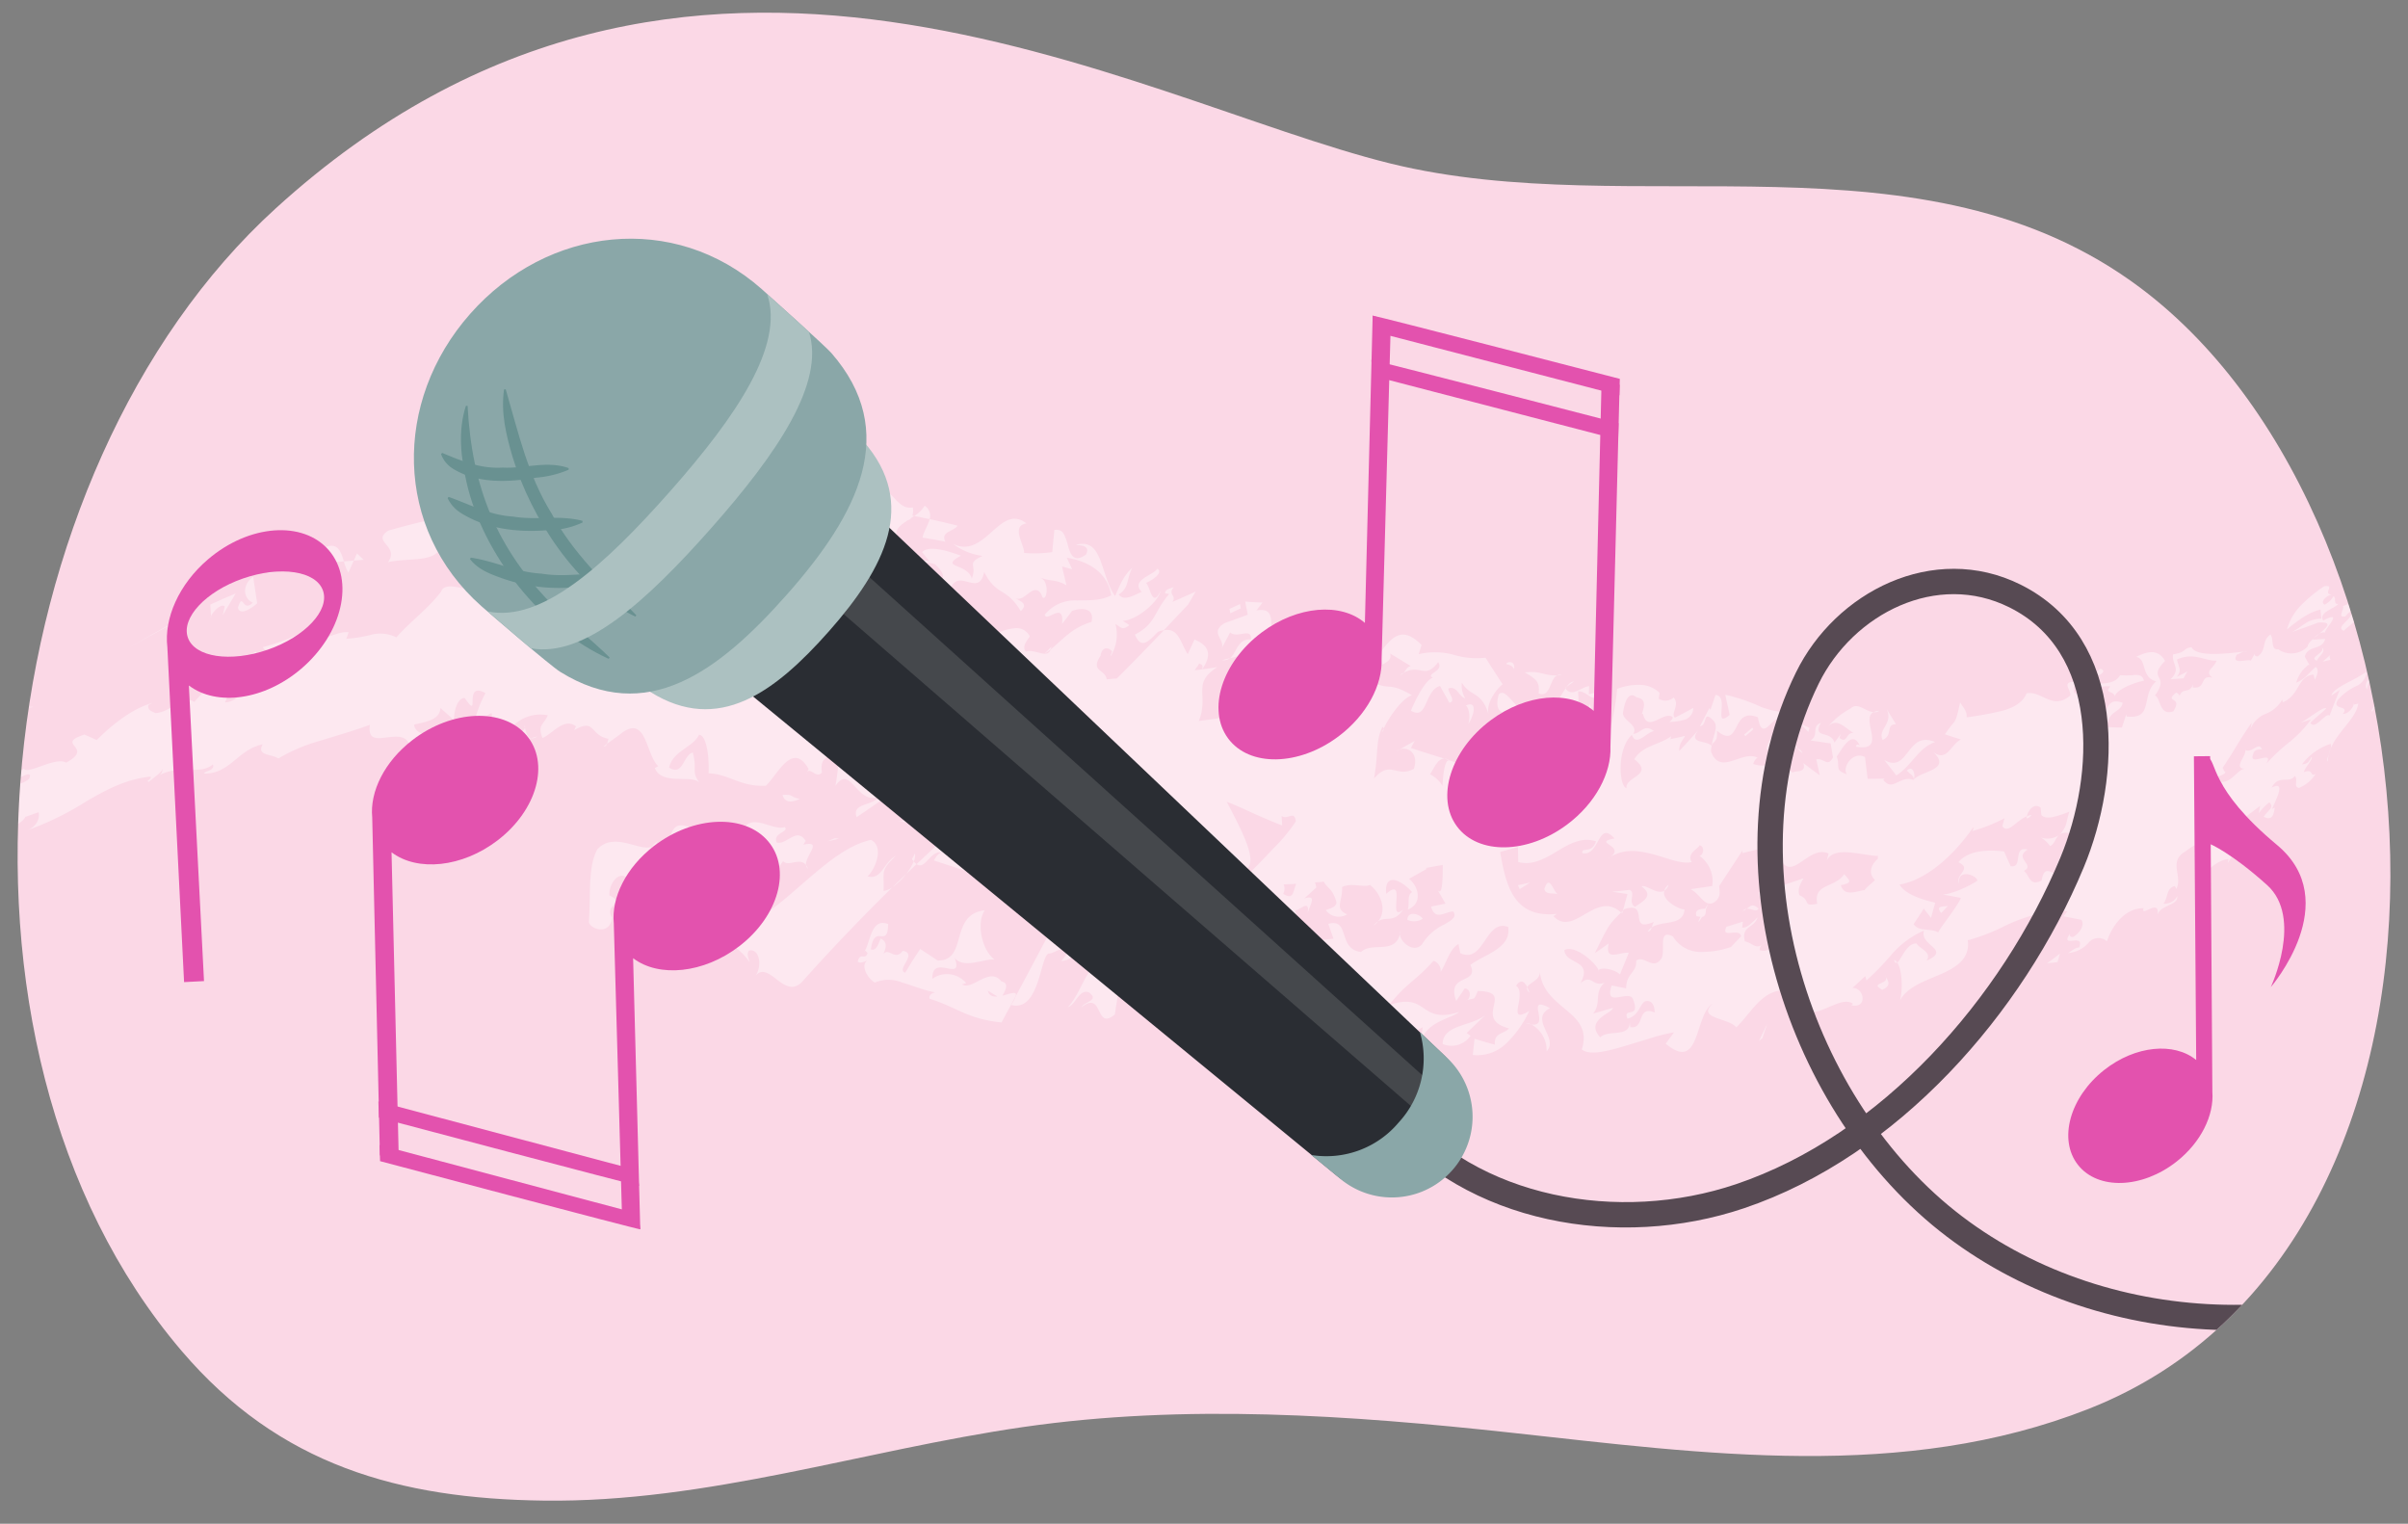 <svg xmlns="http://www.w3.org/2000/svg" xmlns:xlink="http://www.w3.org/1999/xlink" width="380" height="240.419" viewBox="0 0 380 240.419"><rect x="0" y="0" width="380" height="240.419" fill="#808080" stroke="none"/><defs><clipPath id="a"><path d="M219.365,25.786c38.558,9.512,84.119-6.137,118.476,19.688,50.239,37.766,57.512,150.906-8.21,176.812-29.248,11.528-60.775,7.078-91.064,3.781-25.574-2.784-51.533-4.607-77.113-.9-25.293,3.663-49.848,11.931-75.618,11.607-22.8-.287-41.78-5.564-57.18-23.628-41.4-48.562-30.7-138.837,14.867-180.279C108.4-26.132,178.793,15.776,219.365,25.786Z" fill="#fbd8e6"/></clipPath></defs><path d="M219.365,25.786c38.558,9.512,84.119-6.137,118.476,19.688,50.239,37.766,57.512,150.906-8.21,176.812-29.248,11.528-60.775,7.078-91.064,3.781-25.574-2.784-51.533-4.607-77.113-.9-25.293,3.663-49.848,11.931-75.618,11.607-22.8-.287-41.78-5.564-57.18-23.628-41.4-48.562-30.7-138.837,14.867-180.279C108.4-26.132,178.793,15.776,219.365,25.786Z" fill="#fbd8e6"/><g clip-path="url(#a)"><g opacity="0.4"><path d="M377.836,92.78c.708-.605,1.774-.595,1.656-.187,1.107-1.646,1.645-1.07.966-2.258.578-1.2,2.237-1.263,1.45-.044q1.165-1.351,2.377-2.638L382.409,88.7c-.22-1.123,3-1.677,2.789-2.917l-3.15,2.163-.073-.374a6.179,6.179,0,0,1-2.58,1.779c-.045-.195-.292-.4.252-.785-3.93,2.4.255,2.216-2.665,4.657A2.365,2.365,0,0,1,377.836,92.78Z" fill="#fff"/><path d="M372.618,92.463c-.119.7-.228,1.413-.331,2.142l-2.565,1.019c.334.485-1.033,1.9.413,1.634a2.626,2.626,0,0,1,.874-.8c.523,1.18-2.628,2.422-1.157,3.081,1.573-1.446,2.017-1.407,2.491-2.935a14.556,14.556,0,0,1,4.073-1.738c.365-.473-.02-1.081.5-1.6-.125.1-.238.2-.388.314l-1.171-1.329c-.284.617-.883.79-1.432,1.182q.665-1.673,1.38-3.243c-1.9-.752-3.974,1.482-5.463,1.531C372.122,92.207,369.294,92.972,372.618,92.463Z" fill="#fff"/><path d="M376.92,93.269l.062-.046Z" fill="#fff"/><path d="M148.786,134.535c-.644-.133-1.152.776-1.405,1.237l7.383,2.418c.119-1.167-1.586-3.24.068-3.4-.241-1.416-2.531-1.048-3.312.31l1.1-1.463c-2.443,1.525-2.191-3.01-.648-3.876l-.152-.026c-2.469,2.189-4.848,4.407-7.195,6.621C146.078,137.373,146.785,133.979,148.786,134.535Z" fill="#fff"/><path d="M.093,132.175c.884-.471.931-.678.756-.807A3.959,3.959,0,0,0,.093,132.175Z" fill="#fff"/><path d="M142.99,137.914l-2.159,2.075A9.522,9.522,0,0,0,142.99,137.914Z" fill="#fff"/><path d="M165.783,102.482a1.829,1.829,0,0,0,.126-.443l-1.058,1.105.017,0C165.194,102.935,165.5,102.712,165.783,102.482Z" fill="#fff"/><path d="M110.16,138.9c-.153.034-.279.034-.462.081A.963.963,0,0,0,110.16,138.9Z" fill="#fff"/><path d="M188.684,93.345l-3.667,1.628c.733-1.064-.8-1.127.22-2.32-.279.122-1.474.281-1.361.971l.628.1c-2.567,2.971-1.988,4.583-5.409,6.41,1.044,2.53,2.327.865,3.643-.443a4.154,4.154,0,0,1,.927-.247l3.847-4.083Z" fill="#fff"/><path d="M42.283,105.767l0-.2A.392.392,0,0,0,42.283,105.767Z" fill="#fff"/><path d="M42.264,104.718l.016.844C42.382,105.112,43.016,104.521,42.264,104.718Z" fill="#fff"/><path d="M144.2,135.9a8.772,8.772,0,0,1-1.2,2.015l1.635-1.557A2.771,2.771,0,0,1,144.2,135.9Z" fill="#fff"/><path d="M148.983,129.328l2.837.408,1.618-1.4A30.575,30.575,0,0,0,148.983,129.328Z" fill="#fff"/><path d="M113.7,141.8c-2.57-.4-2.094-1.3-1.229-2.3s2.136-2.1,1.029-2.87c-1.529.1-2.353,1.881-3.335,2.269,2.171-.364,1.764,1.164,1.35,2.741s-.828,3.237,1.241,3.275c-.595,1.62-1.466,2.348-2.332,2.508a2.523,2.523,0,0,1-2.322-.794c-1-3.6,1.7-2.063,2.6-5.176-1.71.166-1.521.821-2.489,2.474-1.2-.66-2.647.01-3.876.272-1.235.277-2.262.106-2.75-2.274-1.906.329-1.955,1.848-3.157,3.337-.553,3.334,2.444,2.378,2.757,5.233a2.842,2.842,0,0,1-.153-1.427l1.412,1.081c-1.276-1.537.638-3.39,1.464-3.491.574.038,1.724.2,1.43,1.106l-.958.521c.924,1.39,2.8-1.918,3.673.249-.066.795-.561,1.055-.7,1.519,1.671-2.051,2.9-1.625,5.149-2.753l-1.744,3.149c2.2-3.353,5.59-1.458,7.523,1.365-.135-.671-.527-1.231-.091-1.816,1.616-.411,2.135,2.3,1.06,3.944,1.011-1.22,2.187-.287,3.425.678,1.242.943,2.545,1.794,3.984.206,4.45-4.981,9.2-9.945,14.18-14.833a3.148,3.148,0,0,1-1.409.579c.094-3.331-.511-3.107,1.91-5.527-2,1.159-2.177,3.8-4.432,3.236,1.322-1.274,2.616-4.726.538-5.759-3.166.671-6.223,3.006-9.164,5.509-2.943,2.468-5.786,5.237-8.628,6.788.174-1.2-.71-1.9-1.854-2.435-1.146-.5-2.546-.8-3.408-1.305a4.716,4.716,0,0,1,4.243-2.914c-.868-.377-2.41-.8-3.544-1.189Z" fill="#fff"/><path d="M127.5,137.06a1.8,1.8,0,0,0-.3-.561A.805.805,0,0,0,127.5,137.06Z" fill="#fff"/><path d="M119.047,138.354a1.729,1.729,0,0,0,.072-.25l-.492.057A4.2,4.2,0,0,1,119.047,138.354Z" fill="#fff"/><path d="M144.623,130.137c.542-.567.844-.673,1.39-1.242a6.146,6.146,0,0,1-.9.38A.927.927,0,0,0,144.623,130.137Z" fill="#fff"/><path d="M144.39,134.657l-.484.913a3.005,3.005,0,0,0,.289.329A1.894,1.894,0,0,0,144.39,134.657Z" fill="#fff"/><path d="M95.8,117.351l-.586.439A.6.6,0,0,0,95.8,117.351Z" fill="#fff"/><path d="M108.666,136.507c1.844.157.757-3.426,3.361-2.915l-.728-.368a5.434,5.434,0,0,1,3.729-.188c1.341.288,2.695.731,3.819.924-.532,1.33.99,2.026.272,4.144,1.594-.109,3.169-.2,4.464-2.243.756.992,2.658-.658,3.619.638-.182-1.465,2.822-3.978-.509-3.2.28-.112.2-.456.484-.576-1.467-2.332-2.97.608-4.6.225-.693-1.548,2.07-1.689,1.263-2.446-1.165.353-2.688-.471-4.048-.711-1.361-.224-2.534.069-2.933,2.519-1.544.01-1.546-1.118-1.831-2.106-1.646,2.289-3.7,1.312-5.532.569s-3.4-1.252-3.829,2.032c.885-.127,2.233.34,3.7-.829Z" fill="#fff"/><path d="M141.318,129.46c-.107-.069-.271-.092-.351-.18A1.838,1.838,0,0,0,141.318,129.46Z" fill="#fff"/><path d="M158.189,157.1c.51-.9,1.095-2-.151-2.246-1.9-2.419-4.611,1.506-6.22.468l.661-.2a3.955,3.955,0,0,0-5.344-.686c-.089-4.132,5,.8,3.526-3.3,1.4,1.851,4.851.015,6.3.288-2.09-1.586-2.893-5.877-1.546-7.8-5.689.649-2.6,8-7.442,7.929l-2.758-1.824-1.225,1.857-1.136,1.888c-1.524-.476,2.056-2.97-.378-3.46-1.265,1.68-2.192-.578-3.055.506.361-.9.722-1.9-.449-2.425-.236.463-.624,2.067-1.546,1.7.615-4.274,2.665.064,2.73-3.992-2.839-1.122-2.816,3.3-3.841,4.44.234-.464.282-.126.6.112-.424,1.263-1.205-.219-1.566,1.39.405.284.965.053,1.474-.184-1.187.994.461,3.146,1.233,3.469a5.582,5.582,0,0,1,4.222-.03l.587.177.7.231,1.377.464a19.167,19.167,0,0,0,2.6.712c-.334.1-.994.29-.858,1,4.441,1.394,5.914,3.183,11.361,3.746l2.237-4.138C160.563,156.273,159.405,156.8,158.189,157.1Zm-2.3-.788,1.493.92C156.677,157.28,156.065,157.111,155.893,156.31Z" fill="#fff"/><path d="M354.1,102.817c.168-.014.355-.038.512-.043A.907.907,0,0,0,354.1,102.817Z" fill="#fff"/><path d="M227.925,119.7l.82.263A1.643,1.643,0,0,0,227.925,119.7Z" fill="#fff"/><path d="M247.2,108.376l1.173-.84C247.921,107.548,247.556,107.9,247.2,108.376Z" fill="#fff"/><path d="M344.625,107.032h-.048a2.179,2.179,0,0,1-.116.2Z" fill="#fff"/><path d="M283.653,118.087a3.054,3.054,0,0,0,.792.751A1.153,1.153,0,0,0,283.653,118.087Z" fill="#fff"/><path d="M246.982,108.533l.066.083c.048-.081.1-.169.151-.24Z" fill="#fff"/><path d="M221.507,106.165a4.89,4.89,0,0,0-.573.318A.949.949,0,0,0,221.507,106.165Z" fill="#fff"/><path d="M220.885,118.237a1.667,1.667,0,0,0-.582.325Z" fill="#fff"/><path d="M194.094,103.854l-1.243.3A1.55,1.55,0,0,0,194.094,103.854Z" fill="#fff"/><path d="M218.344,114.976a5.689,5.689,0,0,0-.263.539A.581.581,0,0,0,218.344,114.976Z" fill="#fff"/><path d="M364.461,104.782l-.057.046.118.226Z" fill="#fff"/><path d="M365.166,100.682l.808-.674A2.429,2.429,0,0,0,365.166,100.682Z" fill="#fff"/><path d="M300.893,121.6c.417.427,1.263.86,1.08,1.478C302.362,122.264,301.882,120.588,300.893,121.6Z" fill="#fff"/><path d="M367.362,120.127a4.745,4.745,0,0,1,.137-1.11C367.305,119.6,367.126,120.094,367.362,120.127Z" fill="#fff"/><path d="M367.5,119.017c.1-.286.2-.589.267-.87A5.225,5.225,0,0,0,367.5,119.017Z" fill="#fff"/><path d="M299.376,151.872a.758.758,0,0,0-.5-.4C299.03,151.936,299.194,152.007,299.376,151.872Z" fill="#fff"/><path d="M366.9,99.839c-.14-.528,3.156-3.722-.282-1.94-.766-1.3,1.709-1.8,2.378-2.607-.849.1-.238-.923-.745-1.221a3.543,3.543,0,0,1-1.4,1.335c-.74-.363.1-1.33,1.117-1.6-1.536-.044.678-1.625-1.2-1.3a22.374,22.374,0,0,0-3.681,3.026,8.859,8.859,0,0,0-2.188,3.78c1.618-1.315,3.439-2.739,5.286-3.116l.144,1.417c-2.36.055-2.934,1.285-4.674,2.123,1.393-.488,2.8-.972,4.182-1.5,2.378-.163,1.372.744.14,1.773C366.326,99.824,366.679,99.706,366.9,99.839Z" fill="#fff"/><path d="M371.309,111.2l.082-.016a.923.923,0,0,0,.072-.233Z" fill="#fff"/><path d="M180.684,158.346l-.654.918C180.479,158.888,180.66,158.6,180.684,158.346Z" fill="#fff"/><path d="M365.293,107.243l0,0C365.279,107.271,365.273,107.275,365.293,107.243Z" fill="#fff"/><path d="M190.64,160.813c-.03.066-.062.143-.1.22A1.351,1.351,0,0,0,190.64,160.813Z" fill="#fff"/><path d="M205.709,103.176a2.363,2.363,0,0,0,.021-.378C205.521,102.907,205.58,103.054,205.709,103.176Z" fill="#fff"/><path d="M190.7,160.562a1.563,1.563,0,0,1-.063.251A.88.88,0,0,0,190.7,160.562Z" fill="#fff"/><path d="M241.359,156.658a5.956,5.956,0,0,0-.351-.9C240.9,156,240.979,156.287,241.359,156.658Z" fill="#fff"/><path d="M232.019,152.244c-.051-.1-.079-.193-.147-.306Z" fill="#fff"/><path d="M296.559,112.16a1.985,1.985,0,0,0-.911.219A1.389,1.389,0,0,0,296.559,112.16Z" fill="#fff"/><path d="M190.535,161.033a4.42,4.42,0,0,1-.69.837A3.773,3.773,0,0,0,190.535,161.033Z" fill="#fff"/><path d="M256.111,143.686l-.282.283c.057.049.114.071.17.127Z" fill="#fff"/><path d="M260.974,145.462a4.985,4.985,0,0,0-.311.863c1.7-1.135,4.935-.153,5.175-2.832-.587.095-3.662-1.353-3.2-2.95-1.163.712-2.958-1.1-3.577-.661,1.968,1.437.267,2.292-1.047,3.206-1.211-.786.193-2.185-.841-2.685l-2.752.307,2.4.354-.713,2.622.246-.252C260.449,142.166,256.762,147.3,260.974,145.462Z" fill="#fff"/><path d="M260.663,146.325a2.149,2.149,0,0,0-.652.672C260.4,146.935,260.55,146.664,260.663,146.325Z" fill="#fff"/><path d="M278.067,149.1a4.2,4.2,0,0,0,.7-.491C278.641,148.726,278.328,148.886,278.067,149.1Z" fill="#fff"/><path d="M155.253,129.435c-.2.813,1.552,3.22,2.2,1.133q-.917-.651-1.831-1.338Z" fill="#fff"/><path d="M320.61,128.58a2.812,2.812,0,0,0-.758.214,2.169,2.169,0,0,0-.062.287C320.021,129.254,320.414,128.806,320.61,128.58Z" fill="#fff"/><path d="M263.329,139.585a1.774,1.774,0,0,0-.692.958A1.607,1.607,0,0,0,263.329,139.585Z" fill="#fff"/><path d="M322.043,132.142a4.427,4.427,0,0,1,1.464,1.354c.664-.233.836-1.191,1.4-1.713A3.315,3.315,0,0,1,322.043,132.142Z" fill="#fff"/><path d="M324.949,131.736a.286.286,0,0,1-.043.047C324.924,131.776,324.934,131.752,324.949,131.736Z" fill="#fff"/><path d="M155.617,129.23l1.15-.667-.373-.248c1.174-2.988,3.86-4.655,6.016-3.534a18.174,18.174,0,0,0-2.74-1.992l.9-.819c2.322,1.507,4.551,2.818,6.642,4.049a3.254,3.254,0,0,1-2.936-.043c1.406,3.987,6.644.2,6.538,4.753-4.835,2.531-6.017-.073-10.356-.037-.5-1.9.287-2.159,1.278-2.172,1-.028,2.2.2,2.546-.672l-1.944-1.54c-.306,1.979-4.661-.282-4.892,4.256a43.027,43.027,0,0,0,6.774,3.876,40.06,40.06,0,0,0,6.694,2.494q-5.214,10.2-10.628,20.258a5.648,5.648,0,0,1-.741,1.371c4.5,1.22,4.612-7.651,5.913-8.1,1.053.017,2.425-1.627,2.824.134l-.8,1.049c3.075-.337,1.765-2.924,4.1-1.86,2.48-1.293-1.6-.941.147-2.351,2.419,1.394,3.2-5.361,6.515-1.7-.459.935-.477,3.636-2.977,3.439l1.754,2.782c-3.068.4-1.293.508-4.2.062-2.143,2.687-2.366,4.685-4.3,6.912,1.3-.463,1.753-2.928,3.318-2.344,1.732,1.3-.716,1.418-1.185,2.354,3.538-2.815,2.076,3.844,5.292,1.112.471-3.644.884-3.414-.171-6.083,1.93-.736,3.39,2.152,2.449,5.211l1.053-2.717c.209.784,1.5,1.15,1.411,1.885l.9-1.24c-.673-2.441-1.36-3.707-3.695-3.18,1.319-1.669.109-5.032,2.913-4.983,1.135.31-.269,1.632-.4,2.46,3.242-.306,4.46,1.184,5.526,2.725s1.974,3.1,4.557,2.8c-1.485,1.006-3.986-1.432-6.771.094.8,2.759,3.19-.144,4.451.486-1.491,1.013-1.932,1.967-.776,3.432l.974-1.568c.844.214,2.412.342,2.346,1.189.179-.625-.1-1.159-.747-1.859a10.124,10.124,0,0,1,10.414-.288c-.964,3.564-5.841,1.039-3.626,4.342,1.711-.345,3.727-4,6.073-1.573-1.543,1.88.85,2.351.586,3.642l4.551-3.709c1.749.726,3.854,1.232,5.715.3a2.663,2.663,0,0,1-2.259-.046c3.247-4.021,4.533,2.1,8.112.609l-1.719,1.308c2.393,1.115,4.57-.05,6.7-1.2l-.351,2.585c.674-3.516,5.041-3.987,6.091-5-3.155,1.01-4.4.2-5.588-.606s-2.353-1.547-5.45-.485c2.666-3.409,4.3-3.91,7-6.983a1.659,1.659,0,0,1,1.124,1.761c.9-1.312,1.362-3.567,2.818-4.409l.277,1.433c1.878.9,2.894-.492,3.866-1.918s1.909-2.88,3.7-2.2c.252,1.649-.615,2.691-1.865,3.564s-2.868,1.495-4.107,2.42c1.518,3.147-3.906,1.235-2.222,5.683l1.338-1.97c1.183.12.9,1.88.147,1.914,1.634-.548,1.2.112,1.921-1.511,3.026.055,2.8,1.046,2.523,2.331s-.592,2.767,2.391,3.575c-.742.847-2.417.657-2.222,2.555-1.081-.278-2.149-.6-3.214-.932l-.277,2.564a6.56,6.56,0,0,0,5.25-1.789,17.125,17.125,0,0,0,3.676-5.171c-3.811,2.34-.255-2.659-2.083-3.957.781-1.231,1.4-.51,1.761.222.308-.735,2.146-1.126,1.971-2.525.532,6.159,8.572,6.2,6.628,12.349,1.144.908,3.56.405,6.287-.392l4.214-1.269a27.291,27.291,0,0,1,4.049-1.031l-1.308,1.781c5.535,4.624,4.493-4.479,7.381-6.3-2.527,2.365,2.523,2.194,3.758,3.725,2.263-2.155,3.865-5.606,7.2-5.826.951,2.148,1.5,5.908,3.7,5.738l1.187-2.3c2.178-.222,4.741-2.469,6.332-1.335l-.262.23c2.592.6,2.078-2.775.187-2.731l2-1.851.2.677a40.932,40.932,0,0,0,3.92-4.043,14.254,14.254,0,0,1,5.151-3.826c-.73,2.442,4.392,2.938.409,4.75.948-1.372-1.137-1.875-1.576-2.726-1.585-.085-2.431,2.591-3.047,3.021.74,1.055.924,4.107.438,5.969,1.165-2.181,4.014-3.082,6.506-4.171s4.577-2.5,4.184-5.312a31.135,31.135,0,0,0,5.914-2.3,26.151,26.151,0,0,1,6.367-2.118c-.242-.155-.716-.471-.744-.871q2.082.392,4.189.731l-.641.766,2.836.561c.528.686-.08,1.846-.96,2.471-.444.522-1.17.079-.739-.432-1.907,2.726,2.333-.154,1.351,2.331-.716-.02-1.361.76-1.828.878a4.79,4.79,0,0,0,3.327-1.64,2.02,2.02,0,0,1,2.9-.215c.731-2.293,2.734-5.253,5.768-5.219-.508,1.583,2.567-1.7,2.212,1.009.5-1.568,3.311-1.434,3.1-2.923a2.228,2.228,0,0,1-2.164,1.189c.79-1.078.389-2.306,1.71-2.771.248.107.3.468.3.468,1.105-1.954-1.3-4.313,1.4-5.907,3.336-2.508,3.591-1.358,3.188.479s-1.492,4.429-.789,4.522c-.169-1.1,2.611-3.777,4.448-3.813l-.127.625c.561-.8,1.2-2.26,2.414-1.889a29.142,29.142,0,0,1-.256-4.891l2.953-2.244-.214,1.172a8.121,8.121,0,0,1,1.675-1.732c.842.825-.192,1.2-.884,2.258,1.027.595,1.6.085,1.728-1.432l-.406.215c.437-1.16,2.373-4.61-.049-3.386,1.1-2.126,2.792-.527,3.633-1.834.605.712-.3,1.707.648,1.905a5.673,5.673,0,0,0,2.625-2.182c-1.017.414-.213-.913-1.851-.324.248-.84,1.513-2.055,1.216-2.394-.325.511-.417,1.085-1.5,1.172a9.15,9.15,0,0,1,4.548-3.235,1.754,1.754,0,0,1-.038.788c1.1-2.744,4.055-4.8,4.368-7.137l-.743.172c-.188.733-1.073,1.517-1.684,1.448,1.156-1.47-1.874-.495-.782-2.224a8.785,8.785,0,0,1,2.865-2.146,2.707,2.707,0,0,0,1.656-2.3c-1.97,1.449-5.247,2.494-5.559,3.78l1.309-.874q-.81,1.975-1.6,4.047c-.574-.611-2.274,2.377-3.015,1.139.882-.93,1.822-1.571,2.509-2.291-.5-.327-2.875,1.685-4.062,2.26l1.64-.5a18.891,18.891,0,0,1-3.44,3.591,27.894,27.894,0,0,0-3.573,3.346c1.272-2.29-2.959.648-2.1-1.466.2-1.109,1.849-.64,1.378-.77-.515-1.306-1.616.7-2.63.1.205.939-2.018,2.956-.026,2.964-1.1-.022-2.2,2.3-3.811,2.064,1.158,1.321-1.56,2.228-1.613,3.166a2.406,2.406,0,0,1-1.644-.011c.788-1.115,1.707-2.533,2.646-3.995l0,.01c.656-.075,1.652-.632,1.174-.8l-.29-.577,1.376-2.126L353.37,117c.789-1.255,1.476-2.3,1.961-2.962l-.206,1.074a4.126,4.126,0,0,1,2.435-2.481,5.235,5.235,0,0,0,2.608-2.249c.07.285-.092.516.3.338,2.541-1.308,2.095-3.982,4.618-4.287l.207.806c.106-.19.854-1.465.144-2.021-1.427,1.262-1.506,1.789-3.069,2.5a5.16,5.16,0,0,1,2.034-2.891l-.675-1.191c.388-1.905,2.8-.964,3.2-2.828l-1.925.124c.007-.07.1-.163.163-.251-.563.485-1.011.956-.979,1.308a3.6,3.6,0,0,1-4.67.452c-1.262.159-.626-1.674-1.234-2.328-1.463,1.066-.51,2.319-1.968,3.436-.638.073-.533-.414-.367-.624l-.757,1.318c-.306-.343-3.266.789-2.184-.954.269-.087.7-.351,1.088-.473-2.818.313-7.48.894-8.239-.695-1.454.167-.677.773-2.928,1.129-.3,1.487,1.362,2.244-.406,3.929l2.055-.148c.239-.363.377-.77.659-1.124-.563.324-1.152.6-1.729.893.85-1,.307-1.513.032-2.728,2.679-1.257,4.558.318,6.249.163-.377,1.184-1.994,1.637-.669,2.692-2.066-.532-.872,1.864-3.1,1.538l.1-.516c-.707,1.659-1.632.4-2.176,1.859-.07-.313-.308-.422-.54-.531-2.017,1.668,1.18.527-.448,2.967-2.214.747-1.936-2.067-2.882-2.512,1.238-1.723.9-2.29.622-2.855s-.5-1.1.975-2.591c-1.052-1.865-2.681-1.6-4.56-.637,1.752.339.671,3.2,3.139,3.862-2.493,2.2-.283,6.024-4.647,5.542l-.065-.339-.683,2.082c-.782-.013-1.559-.026-2.354-.088.18-2.669,2.145-2.194,2.485-3.808-1.711-.651-2.231.173-2.686,1.305-.465,1.1-.869,2.494-2.29,2.9-3.458-1.844,2.129-2.473,1.122-4.594-.29.743-2.293.114-2.4-.588,2.93.006.931-1.8,4.291-1.628-1.031,1.2.538.607.726,1.617.043-.9,2.55-2.1,4.578-2.5-.167-.809-.72-.941-1.425-.919a12.371,12.371,0,0,1-2.331.039c-.707,1.2-2.008,1.269-3.212,1.339-1.2.092-2.345.082-2.748,1.358-2.325.952-.875-1.5-1.111-1.636-2.5-.127-.342,1.617-.866,2.2-2.725,2.308-4.467-.865-6.829-.4-.518,1.377-2.015,2.285-3.849,2.763a51.991,51.991,0,0,1-5.61,1.02c.116-.957-.551-1.552-1.021-2.351-.854,3.868-.594,2.3-2.4,5.047l2.509.813c-1.57.76-2.205,3.651-4.363,1.963,3.065,2.915-2.113,2.976-3.1,4.42-2.08-.849-3.282,1.966-4.765-.012l.206-.2-2.678.035-.426-3.441c-2.006-1.012-3.659,1.738-2.853,2.714-2.04-.664-1.014-1.2-1.6-2.787.847-1.2,2.428-4.356,3.637-1.711-.2-.232-.6-.271-.6.156,5.074.858.629-4.326,2.754-5.456-1.267-.1-2.519-1.639-3.594-.588a12.039,12.039,0,0,0-3.727,3.061c1.394-1.73,2.569-.2,4.158.81-1.183-.123-.988,1.795-2.192.777l.2-.614-1,1.357c-.584-2.021-3.562-.535-2.13-3.132-1.586.614-.238,1.911-1.644,2.8l3.178.462.363,2.211c-.849,1.633-1.424.029-2.634.314l.537,2.485c-.861-.6-1.723-1.253-2.577-1.911.54,1.633-1.275,1.126-1.7,1.505-1.38-.9-1.145-4.905-2.889-2.509l.186.259c-1.059.967-1.718,1.481-3.5.89a1.711,1.711,0,0,1,.68-1c-1.263-.611-2.723.108-4.071.524s-2.587.43-3.277-1.5c.022-2.1,1.1-.885.944-3.262,1.935,1.585,2.471.53,3.057-.58.59-1.131,1.21-2.413,3.4-1.538.417,2.595,1.22,1.825,2.066,1s1.755-1.62,2.531.868c-1.732-.578-3.5,2.7-3.148,3.225a9.315,9.315,0,0,1,4.788-.212c-1.2-1.587-1.316-4.422-.925-6.186-1.1.757-2.886.348-4.8-.333a27.833,27.833,0,0,0-5.666-1.931l.692,3.174c-2.738,2.333.074-2.951-2.23-3.147L269.915,112l-.168-.285-1.481,2.871c1.2-.135.463-2.458,1.894-1.114,1.271,1.056.155,2.377-.046,4.21-.9-.951-3.76-.28-2.117-2.453-.983,1.063-1.974,2.2-3,3.245-.041-1.213.633-1.724.917-2.371-.754.2-1.518.345-2.279.522l.063-.459c-1.8,1.372-4.4,1.385-5.807,3.625,3.294,2.524-1.5,2.726-1.216,4.579-1.2-.355-1.539-6.236.844-8.417.339.976.921.871,1.561.5s1.336-1.032,1.939-1.088c-1.6-1.233-2.035.352-3.271.424.84-1.441-1.659-2.044-1.638-3.29.16-.942.625-3.759,2.177-2.449,2.3.3.311,3.06.976,2.548.7,3.166,3.22-.442,4.652.51.163.292-.282.633-.5.806a9.578,9.578,0,0,0,2.345-.332,1.951,1.951,0,0,0,1.46-1.888c-.964.519-1.931,1.061-2.919,1.535-.691-.7.83-1.9-.173-3.182a1.972,1.972,0,0,1-2.362.2l.129-.93a4.525,4.525,0,0,0-3.261-1.258,9.253,9.253,0,0,0-3.434.629c-.449,4.828-1.559,7.7-2.581,12.922a36.594,36.594,0,0,1-5.057-.482c-.856-.138-1.715-.3-2.577-.524-.864-.244-1.728-.529-2.59-.864.968-2.245,3.182-2.905,5.56-2.59l-1.07,1.171c1.916.676,2.7-1.076,3.509-2.054a2.04,2.04,0,0,0,.328,1.4c1.734-.373,2.628-3.119,1.785-4.925l-.564.809-1.117-2.469c-.532,4.516-3.894,1.631-5.86,3.5,1.409-1.9,2.629-6.085,4.185-3.124l-.112-2.362c1.412-.188,2.53,2.284,3.345.07l-1.654.359.053-1.256c-1.157.033-2.708,1.854-3.734.357-1,1.493-2.019,3.891-4.568,3.017l.114-.486c-1,2.078-2.192,1.27-3.277.151s-2.08-2.609-2.818-1.722c-1.15,4.307,2.684,2.291,3.424,4.163-1.223,1.632-2.226-.937-1.475,1.782-2.767,1.743-1.222-4.018-3.611-1.292l1.11,1.28c-1.146,1.925-2.639.479-3.823,2.406-.449,3.059,1.655.158,3.418,1.431l-1.05,2.253,3.968-2.091c1.368-3.7.373-3.838,2.817-6.269a17.773,17.773,0,0,1,.8,9.5c-.926-1.4-2.834-.552-2.6-3.106-1.231,2.452-4.483,4.035-4.111,6.6l-.429.125a11.689,11.689,0,0,0-2.226-3.89,9.125,9.125,0,0,0-3.968-2.511c-.671-.15-.974,1.562-1.107,4.032a4.915,4.915,0,0,0-1.96-1.836c.681-1.043,1.211-2.478,2.247-2.459-1.761-.577-3.516-1.087-5.265-1.688l.58-1.109-2.355,1.331c1.289-.454,3.035.581,2.232,3.072-2.713,1.5-3.674-1.486-6.27,1.511.761-4.708.189-5.555,1.3-8.13a.382.382,0,0,1,.2.286c1.166-2.418,3.17-4.894,4.475-5.281-4.074-2.371-3.217-.444-6.807-2.376a2.764,2.764,0,0,1,1.952-2.379c.892-.457,1.689-.83,1.408-1.826l3.271,1.989c-.619.08-.786.678-1.136,1.062,2.694-1.509,3.231,1.174,5.447-1.678.979,1.444-2.052,1.792-.86,2.449-1.128.351-2.61,3.18-3.443,5.2,2.675,1.609,2.087-3.17,4.588-3.9l1.477,2.655c1.129-.287-.182-1.475-.146-2.275,1.371-.444,1.664,1.355,2.648,1.556a3.894,3.894,0,0,1-.525-2.458c1.4,2.354,3.118,1.2,4.284,5.219-.705-1.933,1.424-4.485,2.15-4.96q-1.377-2.1-2.7-4.2a12.534,12.534,0,0,1-5.111-.485,11.337,11.337,0,0,0-5.442-.073l.46-1.444c-2.926-2.969-4.521-1.41-6.183.734-1.65,2.121-3.333,4.885-6.24,4.351.547-3.742-2.767-.041-1.844-3.624,1.679.661,1.594-.862,1.443-2.678-1.234,1.038-2.432,3.577-4.085,1.754,1.1-1.723-.255-3.7,1.76-3.979-2.41-1.43-3.87-1.381-5.935,1.553-4.993,2.111-.34-4.374-4.972-3.568l.953-1.24c-.908-.05-1.817-.08-2.73-.163l.4,2.08-3.668,1.333c-2.458,1.521.183,2.547-.448,3.983l1.338-2.512c1.11,1.01,3.472-.876,3.269,1.092-2.171-.107-2.2,2.121-3.3,2.971q1.136-.265,2.266-.576l.158,2.192c1.974.557,3.414,1.391,5.111-.593-.583-1.231-1.788,1.638-2.169-.077,1.759-3.141,4.259-2.842,6.842-3.446-.11.82.589,1.225.127,1.842-.113.3-.52.172-.72-.02-.139,1.549-1.68,2.213.372,3.644-1.3,2.205-3.864,5.786-3.986,6.616-1.489.384-3.439.117-4.322-.977l.2-.476c-1.075-.626-4.144,1.214-3.75-1.257-.853.428-3.014.605-1.34,2.524l-3.69.5c1.645-4.159-1.2-5.87,2.946-8.518-.133.06-1.445.247-3.563.529l.2-.4a2.134,2.134,0,0,0,.453-.688c.355.22.64.088.491.915,1.94-2.77.471-3.981-1.215-4.693l-1.075,2.311c-1.158-1.8-1.452-4.232-3.766-3.765-2.433,2.542-4.912,5.116-7.427,7.606l-1.593.126c-.208-1.586-2.658-1.189-.955-3.724.129-1.17,1.012-1.523,1.773-.714.049.341-.238.46-.184.809a6.586,6.586,0,0,0,.75-5.1c1.034.668,1.093,1.013,2.2.189l-1.039-.683c1.867-.01,5.439-2.655,6-4.768-1.382,2.826-1.589-.409-2.323-1.215.864-.36,2.789-1.575,1.784-2.238-.738,1.064-4.292,1.833-2.482,3.643-1.148.5-2.833,1.569-3.62.421,1.675-1.075,1.179-2.328,2.131-4.2-1.618,1.418-2.235,3.506-2.718,4.44-2.369-3.389-1.865-9.119-6.03-8.118-.582.235,2.416-.266,1.44,1.585-1.834,1.288-2.378.143-2.783-1.224a10.737,10.737,0,0,0-.66-1.947,1.411,1.411,0,0,0-.536-.589,1.649,1.649,0,0,0-1.017-.121l-.325,3.483a19.473,19.473,0,0,1-4.439.135c.109-1.18-2.167-4.283.383-4.65-4.246-3.317-6.444,5.708-11.6,3.232a9.97,9.97,0,0,0,4.643,1.895c-2.673,1.242-.765,1.367-1.687,3.56-.627-2.431-5.271-1.663-1.7-3.6-1.651-.591-4.966-1.778-6.145-.563.4.49.8.966,1.188,1.468-2.452-.637-5.41.834-6.982,2.935,3.072.393,4.1-3.811,7.857-2.475,3.489,3.37-1.634,2.066.146,6l3.6-1.591-1.281-.7c1.4-3.1,4.439,1.541,5.28-2.49,2.012,3.909,3.485,2.328,5.766,6.164,1.217-1.106.048-1.516-.794-2.016.795.327,1.535-.455,2.253-.946.681-.5,1.506-.661,1.953.754.368.4.671-.261.68-1.078a2.953,2.953,0,0,0-.235-1.228,1.394,1.394,0,0,0-.351-.5,1.735,1.735,0,0,0-.633-.334,9.664,9.664,0,0,0,2.225.537,5.311,5.311,0,0,1,2.122.749l-.7-2.983,1.6.445L168.356,88c3.166.515,6.418,2.171,6.983,5.936-1.72.908-3.6.751-5.414.8a6.127,6.127,0,0,0-5.048,2.236c.195,1.385,3.129-2.3,2.723,1.5l1.582-2.078c1.187-.456,3.627-.674,3.061,1.741-3.113.917-4.468,2.739-6.46,4.347a.877.877,0,0,1-.915.667l-.06.045.043-.05c-.85-.023-2.036-.67-2.956-.327-.744-.809.353-1.954.614-2.4a2.315,2.315,0,0,0-2.231-1.311,8.449,8.449,0,0,0-2.856.772c-1.978.8-3.975,1.711-5.571.162.6-2.068-2.263-3.358-1.01-4.163-2.118-1.163-4.1,1.011-5.973,2.045.21-1.983-3.309-1.419-1.607-3.184l-2.913,2.606c-1.149-1.456-4.511-.564-4.489-2.837-1.751.33-1.209,3.128-3.159,1.663.212-.464.106-.8.54-.594a3.162,3.162,0,0,0-4.549-.389c1.411.921.229.665,1.963,1.456a2.674,2.674,0,0,1-4.493.764c3.5-2.683-1.626-3.452.056-4.949a8.293,8.293,0,0,0-6.2,1.306c-1.947,1.149-3.841,2.741-5.929,3.946-2.235-.087-4.7-.5-7.075-.637a10.2,10.2,0,0,0-6.52,1.3l.446.132-2.2,1.612c-1.18-.1.239-3.191-1.674-2.493.837-2.76,3.271-.31,5.369-2.249-3.062-2.882,3.355-2.618,1.372-4.952-.931,2.8-2.714,2.934-4.68,2.742-1.957-.222-4.135-.621-5.661.849-2.781-.646,1.418-2.367.036-2.695L92.5,93.053A1.95,1.95,0,0,1,91.144,90.8a8.353,8.353,0,0,0-4.7.106,10.267,10.267,0,0,0-4.326,2.541c3.234-1.379-1.093,2.623,2.072,2.465a8.4,8.4,0,0,1-4.939,1.751c1.866-.873-2.573-3.636,1.622-3-.609-2.649-2.073.624-3.931.343.925-1.012,3.04-2.8,2.85-3.065a3.386,3.386,0,0,1-2.615,1.4,10.952,10.952,0,0,1-3.129-.314c-2.079-.431-3.976-1-4.446.326-1.905,2.568-4.861,4.706-7.054,7.211a5.692,5.692,0,0,0-3.883-.436,20.551,20.551,0,0,1-4,.655l.35-1.03c-1.608-.22-3.825,1.289-6.122,1.385l-.791-1.568a29.854,29.854,0,0,1-6.6,2.523c.171.932,2.267.172,1.492,1.6,1.155-.278,2.093-.735,1.479-1.668,1.162-.289,1.505,1.26,2.59,1.8l-4.213,2.2c-.374-.014-.528-.111-.579-.247l.046,1.831c-1.133.282-1.555-.062-1.519-.821-2.32,1.337-2.632,3.777-5.284,4.053.725-1.711,1.2-2.915,3.018-3.475-.985.272-1.954.6-2.931.9.938-2.01,6.178-3.1,4.735-5.454-1.533,1.038-3.4,2.286-5.147,3.684a26.772,26.772,0,0,0-4.515,4.26c-1.979-1.3-3.539,1.63-6.155,1.757-.442-.256-1.308-.4-1.088-1.291l.653-.318c-3.291.9-6.509,3.551-8.821,5.864l-1.929-.866c-4.866,1.564,1.715,1.949-2.9,4.428-1.714-.985-6.057,1.955-6.676.948-.819.557-1.231.706-1.016,1.561.821-.282,2.463-1.362,1.852.058-1.44,1.126-2.478.792-3.7,1.473,0-.25.621-1.372.206-.967-2.9,1.988-8.475,4.914-10.755,7.822,1.055-.636.918-1.319,2.523-1.659.163.474-.653.743-.885,1.121.529.767,1.293-1.251,3.094-1.307-.716.74-1.44,1.462-2.18,2.151l1.808.213a48.179,48.179,0,0,1-5.3,4.233A11.945,11.945,0,0,0-4.755,133.1c1.484-1.187,2.823-2.388,5.125-2.489-.519.538.218.569.479.76,1.1-.945,2.649-1.5,3.162-2.483l2.066-.725c.215.61-.007,2.312-2.143,2.971a46.251,46.251,0,0,0,9.723-4.711c3.013-1.742,6.089-3.449,10.056-3.886.434.27-.85.738-.207.82.855-.73,2.35-1.73,2.132-2.192A1.138,1.138,0,0,1,25,122.381c3.644-1.924,6.43.05,8.594-1.765.424,1.017-1.732,1.127-1.3,1.442,4.064,0,5.2-3.752,9.142-4.613-.931,1.842,1.241,1.464,2.5,2.228a27.188,27.188,0,0,1,6.5-2.767c2.66-.816,5.543-1.651,7.936-2.539-.347,2.335,1.019,2.212,2.581,2,1.567-.177,3.343-.468,3.733,1.507,1.08-.059,2.7-.843,2.7-2.358-.543.759-2.128-.357-2.011-1.18,1.581-.42,4.031-.646,4.125-2.622l2.129,1.884c.03-1.545.576-3.444,1.7-3.469,2.661,3.871-.389-2.774,3.278-.767a19.391,19.391,0,0,0-1.675,4.226c1.707.348,1.441-.621,2.636-1.058.42,1.23-1.1,3.428-2.331,4.285l2.171,1.169a20.067,20.067,0,0,1,3.97-3.828,6.1,6.1,0,0,1,5.058-1.3c-.588,1.518-1.668,1.439-.832,3.588,1.426-.507,3.467-3.394,5.322-1.792-.271.155-.122.451-.389.611,3.465-2.078,2.491.779,5.465,1.305a6.047,6.047,0,0,1-.2.785l1.96-1.409c2.1-1.77,3.147-1.028,3.885.4s1.194,3.589,2.228,4.545l-.542.294c1.091,2.821,5.911.961,7.038,2.325-1.332-1.972-.274-1.755-1.04-4.78-1.515.381-1.543,3.842-3.74,2.37.635-2.635,3.78-3.183,4.719-5.154,1.383.058,1.621,4.492,1.5,6.073,3.345.141,4.878,2.119,9.04,1.968,1.788-1.612,4.2-7.167,6.745-2.66l-.412.934c.526-1.734,1.527.805,2.527-.368-.473-3.188,1.913-1.537,1.135-4.605,2.069.287,1.4,4.314.994,6.726,1.2-1.807,2.041-1.031,3.007.013.975,1.027,2.049,2.378,3.843,1.693-1,1.488-4.3.935-3.507,3.227l5.069-3.462-1.7-.461c3.777-2.191,3.567,1.607,4.83,3.337-.043,1.28-1.253,1.386-2.05,1.1a5.388,5.388,0,0,0,3.8-.185c1.253-.965,4.764-1.534,6.718-3.263l.41.4a1.031,1.031,0,0,1-.4.441,2.263,2.263,0,0,0,.744-.119c.446.4.9.773,1.353,1.151l-.5.444a7,7,0,0,0,.754-.229ZM4.186,128.22a1.4,1.4,0,0,1-.133.592C4.328,128.543,4.184,128.449,4.186,128.22Zm198.067.519c.876.737,2.039-.978,2.234.862a26.527,26.527,0,0,1-3.622,4.355c-1.926,2.069-4.143,4.282-5.176,5.211a7.56,7.56,0,0,1-5.112-1.6l.7-.306c4.555,1.145,6.134.254,6.045-1.773-.09-2.007-1.795-5.259-3.718-8.968,1.423.535,2.857,1.206,4.311,1.875,1.459.637,2.935,1.295,4.43,1.849Zm.311,10.805c.655-.022,1.316-.039,1.983-.091-.514,1.168-.372,2.639-2.047,1.58A1.726,1.726,0,0,0,202.564,139.544Zm1.695-1.674a.573.573,0,0,0,.417.333Zm-34.573-10.4,1.166.671a1.86,1.86,0,0,0-.2.019A1.452,1.452,0,0,1,169.686,127.465Zm3.6,1.994,1.108.592-1.059,2.114A5.027,5.027,0,0,1,173.288,129.459Zm7.161,11.184c1.769,1.593,3.395-5.588,4.2-.942.776-1.835.484-2.731-.139-3.308a2.821,2.821,0,0,0,.739-1.173l2,.792c.518.393.962.819.61,1.581-.916,3.1-3.425,2.589-4.855,5.088C182.159,143.4,179.22,142.665,180.449,140.643Zm151.312-14a7.869,7.869,0,0,0-1.48.2c.988.93,2.091,2.038,3.366,2.208,1.03-3.5,4.229-1.4,6.773-2.217l.853-1.618a11.915,11.915,0,0,1-1.03-.878C336.612,129.136,336.066,120.378,331.761,126.644Zm-15.437,2.471-.345,1.224c.878,1.354,2.141-.836,3.873-1.545.249-.98,1.105-2.127,2.167-1.378l.119,1.164c.328.417.94.484,1.722.362a17.645,17.645,0,0,0,2.695-.875c-.125.405-.251.871-.377,1.411a3.933,3.933,0,0,1-1.229,2.258,1.62,1.62,0,0,1,1.692-.2c-.688,1.735-1.416,3.44-2.164,5.17,2.022-.176,1-3.732,3.392-4.042.689,2.212,1.275,3.253-.5,5.877-2.239.438-.361-1.32-1.769-1.842-.609,3.321-2.834-1.5-3.42,2.242-1.955.978-1.87-.882-2.808-1.535,1.929-.932-1.7-1.977.625-3.36-2.477-.636-.655,2.971-2.7,2.617l-1.042-2.322c-1.809-.227-5.5-.424-7.2,1.7,2.26,1.1-.6,1.914.1,3.341-.292-2.295,2.636-1.421,2.9-.447-1.3.955-4.872,2.491-5.77,2.138l3.16.6c-.624,1.518-3.551,5.02-3.565,5.445-1.384-.77-2.989-.03-3.892-1.3l1.608-2.444,1.134,1.451.665-2.4c-1.511-.375-4.63-1.137-5.633-2.861,3.1-.487,7.515-3.137,11.656-9.064a.984.984,0,0,1-.18.636A26.578,26.578,0,0,0,316.324,129.115Zm-76.777,4.522.036,2.372c2.2.6,4.184-.508,6.137-1.693s3.886-2.279,6.14-1.575c-.656,2.074-2.366.791-2.153,1.87,2.756.585,2.422-5.32,5.065-2.317-3.834.707,2.4,1.145-1.075,3.218,2.43-1.76,4.9-1.307,7.219-.71,2.309.624,4.465,1.6,6.051,1.212-.882-1.381,1.178-2.18,1.235-2.647.838.16.656,1.563-.014,1.672A4.877,4.877,0,0,1,270.2,139.8l-3.418.5c1.15.548,1.855,2,2.794,2.242v.012a.017.017,0,0,1,0-.012c.411.106.858-.009,1.412-.572.532-.811.39-1.123.314-2.166.964-1.469,2.168-3.306,3.7-5.645l-.051.453,3.536-.863-.318,1.1,1.894-2.009c.24,2.321.786,1.024.868,2.636.926,1.952,2.069,1.353,3.348.492s2.691-2,4.279-1.308l-.269,1.1c1.192-2.393,5.436-.755,8.058-.71v.44c-1.337,1.171-1.4,2.473-.48,3.354-.442.551-1.228,1.007-1.627,1.611-.89-.022-3.166,1.244-3.732-.786,1.78-.377,1.559-.6.515-1.75-1.407,2.2-4.922,1.457-4.248,4.673-2.5.511-.862-.508-2.8-1.338-.37-.947.144-1.813.642-2.674-1.163.38-2.324.806-3.5,1.159l-3.536,1.065c-.061,2.565,4.97,1.728,2.829,5.189-.537.869-.015,4.632-2.708,3.927a.863.863,0,0,1,.362-.817c-1.116.623-1.405-.258-2.71-.581-.613-2.421,1.377-1.979,2.023-3.773-.743.611-1.549,1.7-2.451,1.607l.12-.936-2.608.811c-.945,2,2.043.059,2.32,1.5l-1.594,1.68a13.594,13.594,0,0,1-4.578.783A5.069,5.069,0,0,1,264,147.751c-2.323-1.163-1.218,1.728-1.742,3.348-1.336,2.221-2.706-.458-4.049.464.079,2-1.556,1.9-1.595,4.385l-2.28-.466c-1.286,3.743,2.743.559,3.361,2.172,1.273,3.231-1.689,1.162-.874,3.071,1.781-.417,1.883-2.121,2.728-2.707,1.007-.308,1.569.494,1.571,1.737-2.882-1.2-1.5,2.714-3.85,2.3l-.085-.759c-.034,2.483-3.4,1.107-4.661,2.372-2.53-2.756,2.1-3.878,2-4.64l-3.1.89c1.36-1.724.03-3.269,1.823-4.907-1.865.879-2.046-1.47-3.839.125,2.068-3.8-2.406-2.889-2.539-5.24,2.091-.966,5.875,3.041,5.339,3.387-.064-.779,2.451-.481,3.435.471l1.4-3.436c-1.6-.1-3.794,1.428-3.178-1.459l-2.193,1.532c2.287-4.6,2.158-4.412,4.147-6.417-2.048-1.828-3.843-.78-5.6.21-1.745,1.014-3.448,2.095-5.07.372l.54-.358c-6.74.673-8.012-4.26-8.954-9.781C237.741,134.153,238.693,133.88,239.547,133.637Zm-12.654,6.829,1.21,2.1-2.264.479c.642,2.414,2.386.664,3.51.79.552.863-.23,1.323-1.383,2a8.251,8.251,0,0,0-3.584,3.187c-1.5,1.622-4-.964-3.37-2.1-.6,3.922-4.4,1.552-6.233,3.275-3.754-.441-1.647-5.382-5.164-4.431l.817,2.341c-3.054.329-4.4.579-7.419-1.073.14-2.8,1.352.9,2.348-.358l-.993-3.021c.712.034,2.48-2,1.947.6.267-1.3,1.725-3.192-.474-2.5l1.864-1.7a2.486,2.486,0,0,0-.188-.824l1.407-.117c.409.976,1.443,1.069,1.973,3.274-.07.816-1.064.927-1.674,1.215a2.517,2.517,0,0,0,3.372.659c-2.072-.884-.7-2-.8-4.3,1.464-.738,3.5.124,4.38-.337,1.653,1.219,2.8,3.945,1.3,5.748,1.325-.887,2.414.369,3.975-1.862-2.657,2.259.687-5.481-2.695-2.48-.336-3.758,2.742-1.859,4.08-.265-.862.485-.357,1.782-.676,2.751,2.441-.959,1.679-3.717.206-4.855l2.842-1.6c-.086-.045-.167-.055-.249-.1l2.716-.492C227.685,139.351,227.55,141.249,226.893,140.466Zm-40.388-35.28a.228.228,0,0,1-.08-.036l.061.073Z" fill="#fff"/><path d="M365.625,104.249c.257-.709,1.588-1.462.777-2.089C367.049,103.008,364.192,103.735,365.625,104.249Z" fill="#fff"/><path d="M367.764,104.11c-.057-.267-.355-.557.2-.96l-1.429,1.251Z" fill="#fff"/><path d="M373.522,108.783a4.336,4.336,0,0,1,1.81-2.979c1.908,1.567-1.575,2.209-.739,4.593,2.328-1.788,1.728-4.089,3.433-5.771C376.539,104.634,372.457,107.155,373.522,108.783Z" fill="#fff"/><path d="M374.4,112.231c.308-.509.616-1.015.9-1.543l-.206-.01c-.291.526-.606,1.023-.912,1.536Z" fill="#fff"/><path d="M331.939,105.878c-.6-.945-.979.3-1.318.7C331.02,106.515,331.661,106.6,331.939,105.878Z" fill="#fff"/><path d="M32.018,95.844c-4.07,2.024-8.016,4.205-11.857,6.455C23.492,100.381,26.624,98.743,32.018,95.844Z" fill="#fff"/><path d="M299.262,122.363c2.646-1.767,3.328-4.25,6.12-5.294-2.3-.926-3.276.285-4.221,1.508s-1.829,2.465-3.8,1.347Z" fill="#fff"/><path d="M297.733,111.886c1.084,2.378-1.482,3.136-.644,4.883,1.793-.857.338-2.424,2.116-2.5Z" fill="#fff"/><path d="M322.734,146.644c-.195.532-.395,1.057-.6,1.571.221-.245.442-.489.657-.75Z" fill="#fff"/><path d="M285.362,115.478l.211-.62c-.515-.219-1.035-.47-1.553-.721C284.464,114.585,284.916,115.051,285.362,115.478Z" fill="#fff"/><path d="M285.781,114.229l-.208.629Z" fill="#fff"/><path d="M323.045,151.98q.833-.054,1.65-.166l.387-1.354C324.408,150.972,323.738,151.506,323.045,151.98Z" fill="#fff"/><path d="M306.335,144.069l1.1-1.162C307.219,143.135,305.189,142.666,306.335,144.069Z" fill="#fff"/><polygon points="276.524 114.813 275.252 115.898 275.424 116.16 276.693 115.077 276.524 114.813" fill="#fff"/><path d="M297.383,153.719c1.338,1.725-2.648,1.2-.351,2.457C298.726,155.44,297.809,154.6,297.383,153.719Z" fill="#fff"/><path d="M275.65,143.382a.894.894,0,0,0-.63.387A3.634,3.634,0,0,0,275.65,143.382Z" fill="#fff"/><path d="M275.65,143.382c.693-.081,1.472.639,1.885-.023C276.569,142.512,276.3,142.9,275.65,143.382Z" fill="#fff"/><path d="M267.705,144.562l.642.1c-.583,1.116-.284.934.241.033.667-.128.584-.8.633-1.274l.353-.866-.494.819C268.045,143.437,267.42,143.593,267.705,144.562Z" fill="#fff"/><path d="M240.606,106.087c1.911,1.1,2.408,1.57,2.2,3.32,1.871.791,1.733-2.274,2.893-2.83C243.558,106.641,243.174,105.772,240.606,106.087Z" fill="#fff"/><path d="M245.7,106.577a6.523,6.523,0,0,0,.741-.07A1.021,1.021,0,0,0,245.7,106.577Z" fill="#fff"/><polygon points="278.894 161.503 277.569 164.258 278.116 163.814 278.894 161.503" fill="#fff"/><path d="M237.754,104.776c.356.164.946.186,1.188.841C239.184,103.848,237.4,104.606,237.754,104.776Z" fill="#fff"/><path d="M243.706,140.249c.182,1.107,1.686.5,2.269.932C245.116,140.924,244.565,137.69,243.706,140.249Z" fill="#fff"/><path d="M231.308,111.31c.365.185.819,1.455.411,2.905C232.368,113.4,233.431,110.37,231.308,111.31Z" fill="#fff"/><polygon points="239.533 139.669 239.823 140.288 241.458 139.254 239.533 139.669" fill="#fff"/><path d="M244.065,165.89c2.02-2.093-2.852-5.049.54-6.818-4.144-2.263.2,3-2.935,2.575A4.656,4.656,0,0,1,244.065,165.89Z" fill="#fff"/><path d="M241.67,161.647a2.389,2.389,0,0,0-.865-.208A5.5,5.5,0,0,0,241.67,161.647Z" fill="#fff"/><path d="M216.761,146.015a3.225,3.225,0,0,0,.711-.639A3.072,3.072,0,0,0,216.761,146.015Z" fill="#fff"/><path d="M231.454,162.983l3.138-3c-2.073,2-6.909,1.543-6.934,4.751a3.662,3.662,0,0,0,4.409-1.3Z" fill="#fff"/><path d="M210.282,100.425l1.242-1.042-1.159-.674C210.623,99.277,209.509,101.5,210.282,100.425Z" fill="#fff"/><path d="M210.14,98.584l.225.125A.188.188,0,0,0,210.14,98.584Z" fill="#fff"/><path d="M222.086,145.14a2.6,2.6,0,0,0,2.419-.159C224.247,144.338,222.157,143.52,222.086,145.14Z" fill="#fff"/><path d="M202.229,103.449c.6-.043,1.2-.089,1.793-.157-.624-.047-1.249-.123-1.875-.2Z" fill="#fff"/><polygon points="195.806 95.985 195.676 95.3 194.021 96.074 194.154 96.761 195.806 95.985" fill="#fff"/><path d="M192.1,162.072c1.3.606,2.982-2.092,2.751-2.773l-2.666-.379c.122,2.668.75.066,2.143,1Z" fill="#fff"/><path d="M129.688,83.356c.973-1.549,3.862-.05,3.667,1.547-.564.6-2.353.961-1.535,2.144l3.321-3.618c2.638,3.1-3.667,4.889-5.493,6.028,3.086,1.128,4.651-1.4,8.093-.7a4.86,4.86,0,0,1-1.666-2.675c.274-1.441,1.154-1.694,2.264-1.555,1.1.164,2.416.729,3.6.87-1.153-1.564-.047-2.424,1.329-3.313a.95.95,0,0,0,.531-.35l.474-.323-.283-.057a2.972,2.972,0,0,0,.075-1.29c-2.186.41-3.1-2.315-4.385-2.6.165,4.861-4.65.3-6.6,1.462l-1.96.139c-.232-.038-.467-.069-.7-.1-.038-.526.3-1.15,1.557-1.882-1.078.747-4.029.041-4.037,1.552-2.281-.288-4.545-.578-6.845-.775a2.158,2.158,0,0,1-.463-.806.983.983,0,0,0-.372.733,190.678,190.678,0,0,0-30.193-.462c1.484.238,2.721,1.212,4.22,1.651-2.438,2.959,2.465.475,1.624,3.256a2.614,2.614,0,0,1-3.384.076c-.392,1.393.8,2.6.564,4.261,3.527,1.748,4.553-5,8.126-3.9-.293,1.693-1.524,3.144.841,2.975l-.629.349c3.953-1.8,2.517,3.927,5.371-.608l-.339,2.467c1.888-1.738,5.212-1.559,7.116-1.739l-.179.47c5.62-2.3,3.011-.338,9.048-.832q-1.6,1.275-3.184,2.606c1.79,1.427,2.784-1.66,4.17-1.145-.191.473-.206,2.371-1.626,2.634,2.582-1.165,5.213-2.322,7.879-3.452C131.761,84.789,129.737,84.469,129.688,83.356Z" fill="#fff"/><path d="M137.741,88.761a2.3,2.3,0,0,0,1.246.379A7.4,7.4,0,0,0,137.741,88.761Z" fill="#fff"/><path d="M87.937,77.5l2.127-.164A4.341,4.341,0,0,0,87.937,77.5Z" fill="#fff"/><path d="M149.182,85.472c-.836-1.636,1.426-1.609,1.923-2.533-1.459-.366-2.91-.73-4.4-1.021-.247.99-.979,1.993-1.131,2.912C146.788,85.018,147.993,85.224,149.182,85.472Z" fill="#fff"/><path d="M145.911,79.788a4.828,4.828,0,0,1-1.641,1.627l2.434.5A1.851,1.851,0,0,0,145.911,79.788Z" fill="#fff"/><polygon points="132.393 132.34 131.741 132.254 130.596 132.745 132.393 132.34" fill="#fff"/><path d="M123.489,125.42c.444,1.673,2.145.9,2.725.642C124.52,125.7,125.375,125.314,123.489,125.42Z" fill="#fff"/><polygon points="121.933 141.857 120.255 142.285 120.329 142.615 121.933 141.857" fill="#fff"/><path d="M72.7,88.094l-.947.268A2.479,2.479,0,0,0,72.7,88.094Z" fill="#fff"/><path d="M89.628,84.465c-4.7-2.415,3.212-2.388,1.862-5.733-.9.4-1.8.859-2.689,1.283l.254-.931-3.235.506c.634,1.514,1.12,1.583.943,3.23-2.112-.2-2.443-.659-2.63-1.307a3,3,0,0,0-1.807-2.344l-4.8.816.379-.521a.923.923,0,0,0-.711.574c-5.378,1.02-10.7,2.2-15.923,3.685-2.732,1.8,1.833,2.342-.04,4.975,3.258-.751,8.225.216,8.324-2.936-.087.445-.252,1.327.435,1.584l1.779-2.812-1.882-.548c.9-1.4,2.948-2.219,4.928-2.475,1.981-.274,3.871.115,4.452.86-3.586,1.271-1.691,4.15-6.691,3.114.26.758,1.211,2.037.131,2.609a28.932,28.932,0,0,1,4.2-.855l4.13-.439A24.85,24.85,0,0,0,89.628,84.465Z" fill="#fff"/><path d="M33.317,97.441,33.3,97.2C33.238,97.358,33.228,97.46,33.317,97.441Z" fill="#fff"/><path d="M35.161,97.059l2.045-3.429c-1.355.562-2.7,1.133-4.025,1.759L33.3,97.2c.248-.561,1.45-2.009,2.163-1.536Z" fill="#fff"/><path d="M39.949,90.961c-1.983,1.564-1.4,3.583-.051,4.14-1.724,1.644-1.511-1.874-2.36.788.375,1.474,2.554-.219,3.048-.7Z" fill="#fff"/><polygon points="56.329 87.323 55.826 88.45 57.394 88.329 56.329 87.323" fill="#fff"/><path d="M55.826,88.45l-1.556.125a6.224,6.224,0,0,0,.709,1.783Z" fill="#fff"/><path d="M50.19,88.965a10.822,10.822,0,0,0-2.264.288Z" fill="#fff"/><path d="M52.008,89.068l-.1-.285c-.577.043-1.149.118-1.723.182A14.932,14.932,0,0,1,52.008,89.068Z" fill="#fff"/><path d="M54.27,88.575c-.464-1.56-.994-3.179-3.154-2.135l.8,2.343Z" fill="#fff"/><polygon points="111.552 136.104 109.992 136.929 110.088 137.264 111.646 136.436 111.552 136.104" fill="#fff"/><path d="M103.8,132.706a5.647,5.647,0,0,0-.975.917A1.8,1.8,0,0,0,103.8,132.706Z" fill="#fff"/><path d="M96.593,144.824c-1.366-2.237,2.37-2.141-.423-3.553-.108-1.843,1.48-3.9,2.782-2.78-.285,1.686-1.445.859-.776,2.74,1.1-1.809,1.317-.412,1.265-3.031,1.72-1.31,2.108-3.095,3.388-4.577-2.03.726-5.865-2.469-8.565.37-1.549,2.863-1.012,7.107-1.336,11.5C93.051,146.518,96.2,147.749,96.593,144.824Z" fill="#fff"/><path d="M98.514,149.743a1.039,1.039,0,0,0,1.352-.01C99.926,148.178,99.072,149.812,98.514,149.743Z" fill="#fff"/><path d="M82.835,114.83c-.166.6-1.675,1.323-1.346,2.358.757-.231,1.517-.491,2.28-.7C83.235,116.353,83.05,115.624,82.835,114.83Z" fill="#fff"/><path d="M84.775,116.2l-1.006.284A1.332,1.332,0,0,0,84.775,116.2Z" fill="#fff"/><path d="M82.726,114.454l.109.376A.338.338,0,0,0,82.726,114.454Z" fill="#fff"/><path d="M43.807,89.976c-.144-.976-1.175-.018-1.688.453C42.6,90.354,43.307,90.454,43.807,89.976Z" fill="#fff"/><path d="M5.274,111.513l-1.028.017A1.238,1.238,0,0,0,5.274,111.513Z" fill="#fff"/></g><path d="M219.482,175.544c12.683,15.6,36.058,19.628,55.106,13.2,23.634-7.975,42.993-30.017,52.4-52.665,5.724-13.774,6.522-34.321-9.019-42.045-12.57-6.248-26.927,1.052-32.763,12.957-14.088,28.737-1.448,67.822,23.243,86.546,24.355,18.47,60.687,19.188,85.753,1.695" fill="none" stroke="#574a53" stroke-miterlimit="10" stroke-width="4"/></g><path d="M348.774,119.307l-2.558.024.359,47.923c-3.465-2.849-9.59-2.3-14.494,1.556-5.444,4.277-7.309,10.987-4.167,14.986s10.1,3.775,15.546-.5c3.888-3.054,5.949-7.349,5.666-11.011Z" fill="#e352ae"/><path d="M348.42,119.55c1.408.371.176,4.833,10.9,13.763s-.974,22.442-.974,22.442,5.157-10.943-.588-16.111-9.02-6.483-9.02-6.483Z" fill="#e352ae"/><path d="M219.482,50.818,216.618,49.8,215.39,98.287c-3.755-3.249-10.632-2.731-16.285,1.5-6.275,4.7-8.651,12.185-5.307,16.717s11.142,4.395,17.418-.305c4.481-3.357,6.972-8.133,6.813-12.24Z" fill="#e352ae"/><path d="M255.59,60.7l-2.863-.016L251.5,112.165c-3.756-3.249-10.633-2.732-16.285,1.5-6.276,4.7-8.652,12.185-5.307,16.717s11.142,4.4,17.417-.3c4.481-3.356,6.972-8.132,6.813-12.239Z" fill="#e352ae"/><path d="M216.618,49.8c.421-.017,39,9.978,39,9.978l-.065,2.6L216.8,52.312Z" fill="#e352ae"/><path d="M216.416,56.792c.421-.016,39,9.978,39,9.978l-.065,2.6L216.6,59.3Z" fill="#e352ae"/><path d="M32.194,154.8l-2.389-46.641c4.411,3.328,11.918,2.333,17.754-2.659,6.478-5.542,8.43-13.893,4.358-18.652s-12.624-4.126-19.1,1.416c-4.627,3.957-6.942,9.346-6.407,13.838l2.639,52.859Zm6.162-63.525c5.889-2.045,11.536-1.188,12.614,1.915s-2.823,7.276-8.712,9.321S30.722,103.7,29.644,100.6,32.467,93.319,38.356,91.274Z" fill="#e352ae"/><path d="M98.168,192.216l2.871,1.752L99.91,151.189c4.067,3.1,11.149,2.412,16.756-1.893,6.223-4.779,8.258-12.195,4.544-16.563s-11.77-4.034-17.994.745c-4.444,3.413-6.751,8.17-6.355,12.2Z" fill="#e352ae"/><path d="M59.954,182.313l2.962-.059-1.128-47.779c4.067,3.1,11.149,2.412,16.755-1.893,6.224-4.779,8.259-12.195,4.545-16.563s-11.771-4.034-17.994.745c-4.445,3.413-6.751,8.17-6.355,12.2Z" fill="#e352ae"/><path d="M101.039,193.968c-.434.027-41.06-10.755-41.06-10.755l-.081-2.557,40.808,10.851Z" fill="#e352ae"/><path d="M100.853,187.1c-.434.027-41.06-10.756-41.06-10.756l-.08-2.556,40.807,10.851Z" fill="#e352ae"/><path d="M228.518,184.044h0a12.734,12.734,0,0,1-17.622,1.41l-94.989-77.965a12.735,12.735,0,0,1-1.463-18.277L120.38,82.5a12.735,12.735,0,0,1,18.318-.8l89.053,84.682A12.735,12.735,0,0,1,228.518,184.044Z" fill="#2a2d33"/><polygon points="133.66 87.878 128.922 93.24 224.211 175.861 227.37 172.286 133.66 87.878" fill="#45484c"/><path d="M220.7,177.134a14.891,14.891,0,0,1-13.772,5.105l4.639,3.808a12.735,12.735,0,0,0,16.855-19.073l-4.349-4.136A14.888,14.888,0,0,1,220.7,177.134Z" fill="#8aa7a8"/><path d="M127.665,61.758c-10.857-9.6-26.55-7.788-36.146,3.069s-9.46,26.654,1.4,36.25c1.128,1,8.529,7.368,9.766,8.137,10.672,6.629,19.556.092,28.155-9.638,8.831-9.993,13.993-20.127,5.447-29.908C135.545,68.821,128.531,62.522,127.665,61.758Z" fill="#acc1c1"/><path d="M120.2,45.608c-13.819-12.212-33.792-9.912-46,3.907s-12.04,33.923,1.779,46.136c1.435,1.268,10.855,9.378,12.429,10.356,13.583,8.438,24.89.117,35.834-12.267,11.24-12.717,17.809-25.615,6.933-38.064C130.226,54.6,121.3,46.582,120.2,45.608Z" fill="#8aa7a8"/><path d="M73.786,64.041c.7,12.832,4.516,22.442,13.616,31.643,2.776,2.816,5.9,5.2,8.8,8.055l-.141.216C85.458,99.18,76.234,87.5,73.645,76.192c-.917-3.973-1.411-8.228-.115-12.179l.256.028Z" fill="#699191"/><path d="M79.806,61.421c2,6.828,3.458,13.51,7.237,19.6C90.418,87.289,95.478,92,100.418,97.076l-.148.211C91.052,93,83.771,81.64,80.9,72.134c-1.019-3.451-1.9-7.046-1.354-10.69l.257-.023Z" fill="#699191"/><path d="M69.781,71.461c3.139,1.31,6.066,2.528,9.531,2.317,3.462.195,6.967-1.139,10.422.078l.006.258a16.369,16.369,0,0,1-5.1,1.252c-4.376.734-9.363,1.01-13.3-1.5A4.492,4.492,0,0,1,69.6,71.64l.185-.179Z" fill="#699191"/><path d="M70.8,78.4c3.424,1.221,6.481,2.9,10.175,3.106,3.656.636,7.251-.3,10.938.675l.023.257a13,13,0,0,1-5.5,1.215c-4.723.391-9.814-.177-13.88-2.827a5.6,5.6,0,0,1-1.92-2.232L70.8,78.4Z" fill="#699191"/><path d="M74.292,87.985c3.913.581,7.007,2.283,11.155,2.526,3.884.645,7.473-.249,11.437-.03l.072.249a10.856,10.856,0,0,1-5.707,1.858A26.819,26.819,0,0,1,79.33,91.279c-1.879-.675-3.841-1.358-5.161-3.068l.123-.226Z" fill="#699191"/><path d="M76.972,96.47c1.383,1.185,5.256,4.553,6.758,5.809,8.388,1.58,18.241-7.333,28.6-19.057,10.4-11.771,17.89-22.84,15.324-30.872-1.394-1.278-5.228-4.7-6.586-5.927,2.722,8.045-4.791,19.182-15.263,31.032C95.35,89.288,85.41,98.262,76.972,96.47Z" fill="#acc1c1"/></svg>